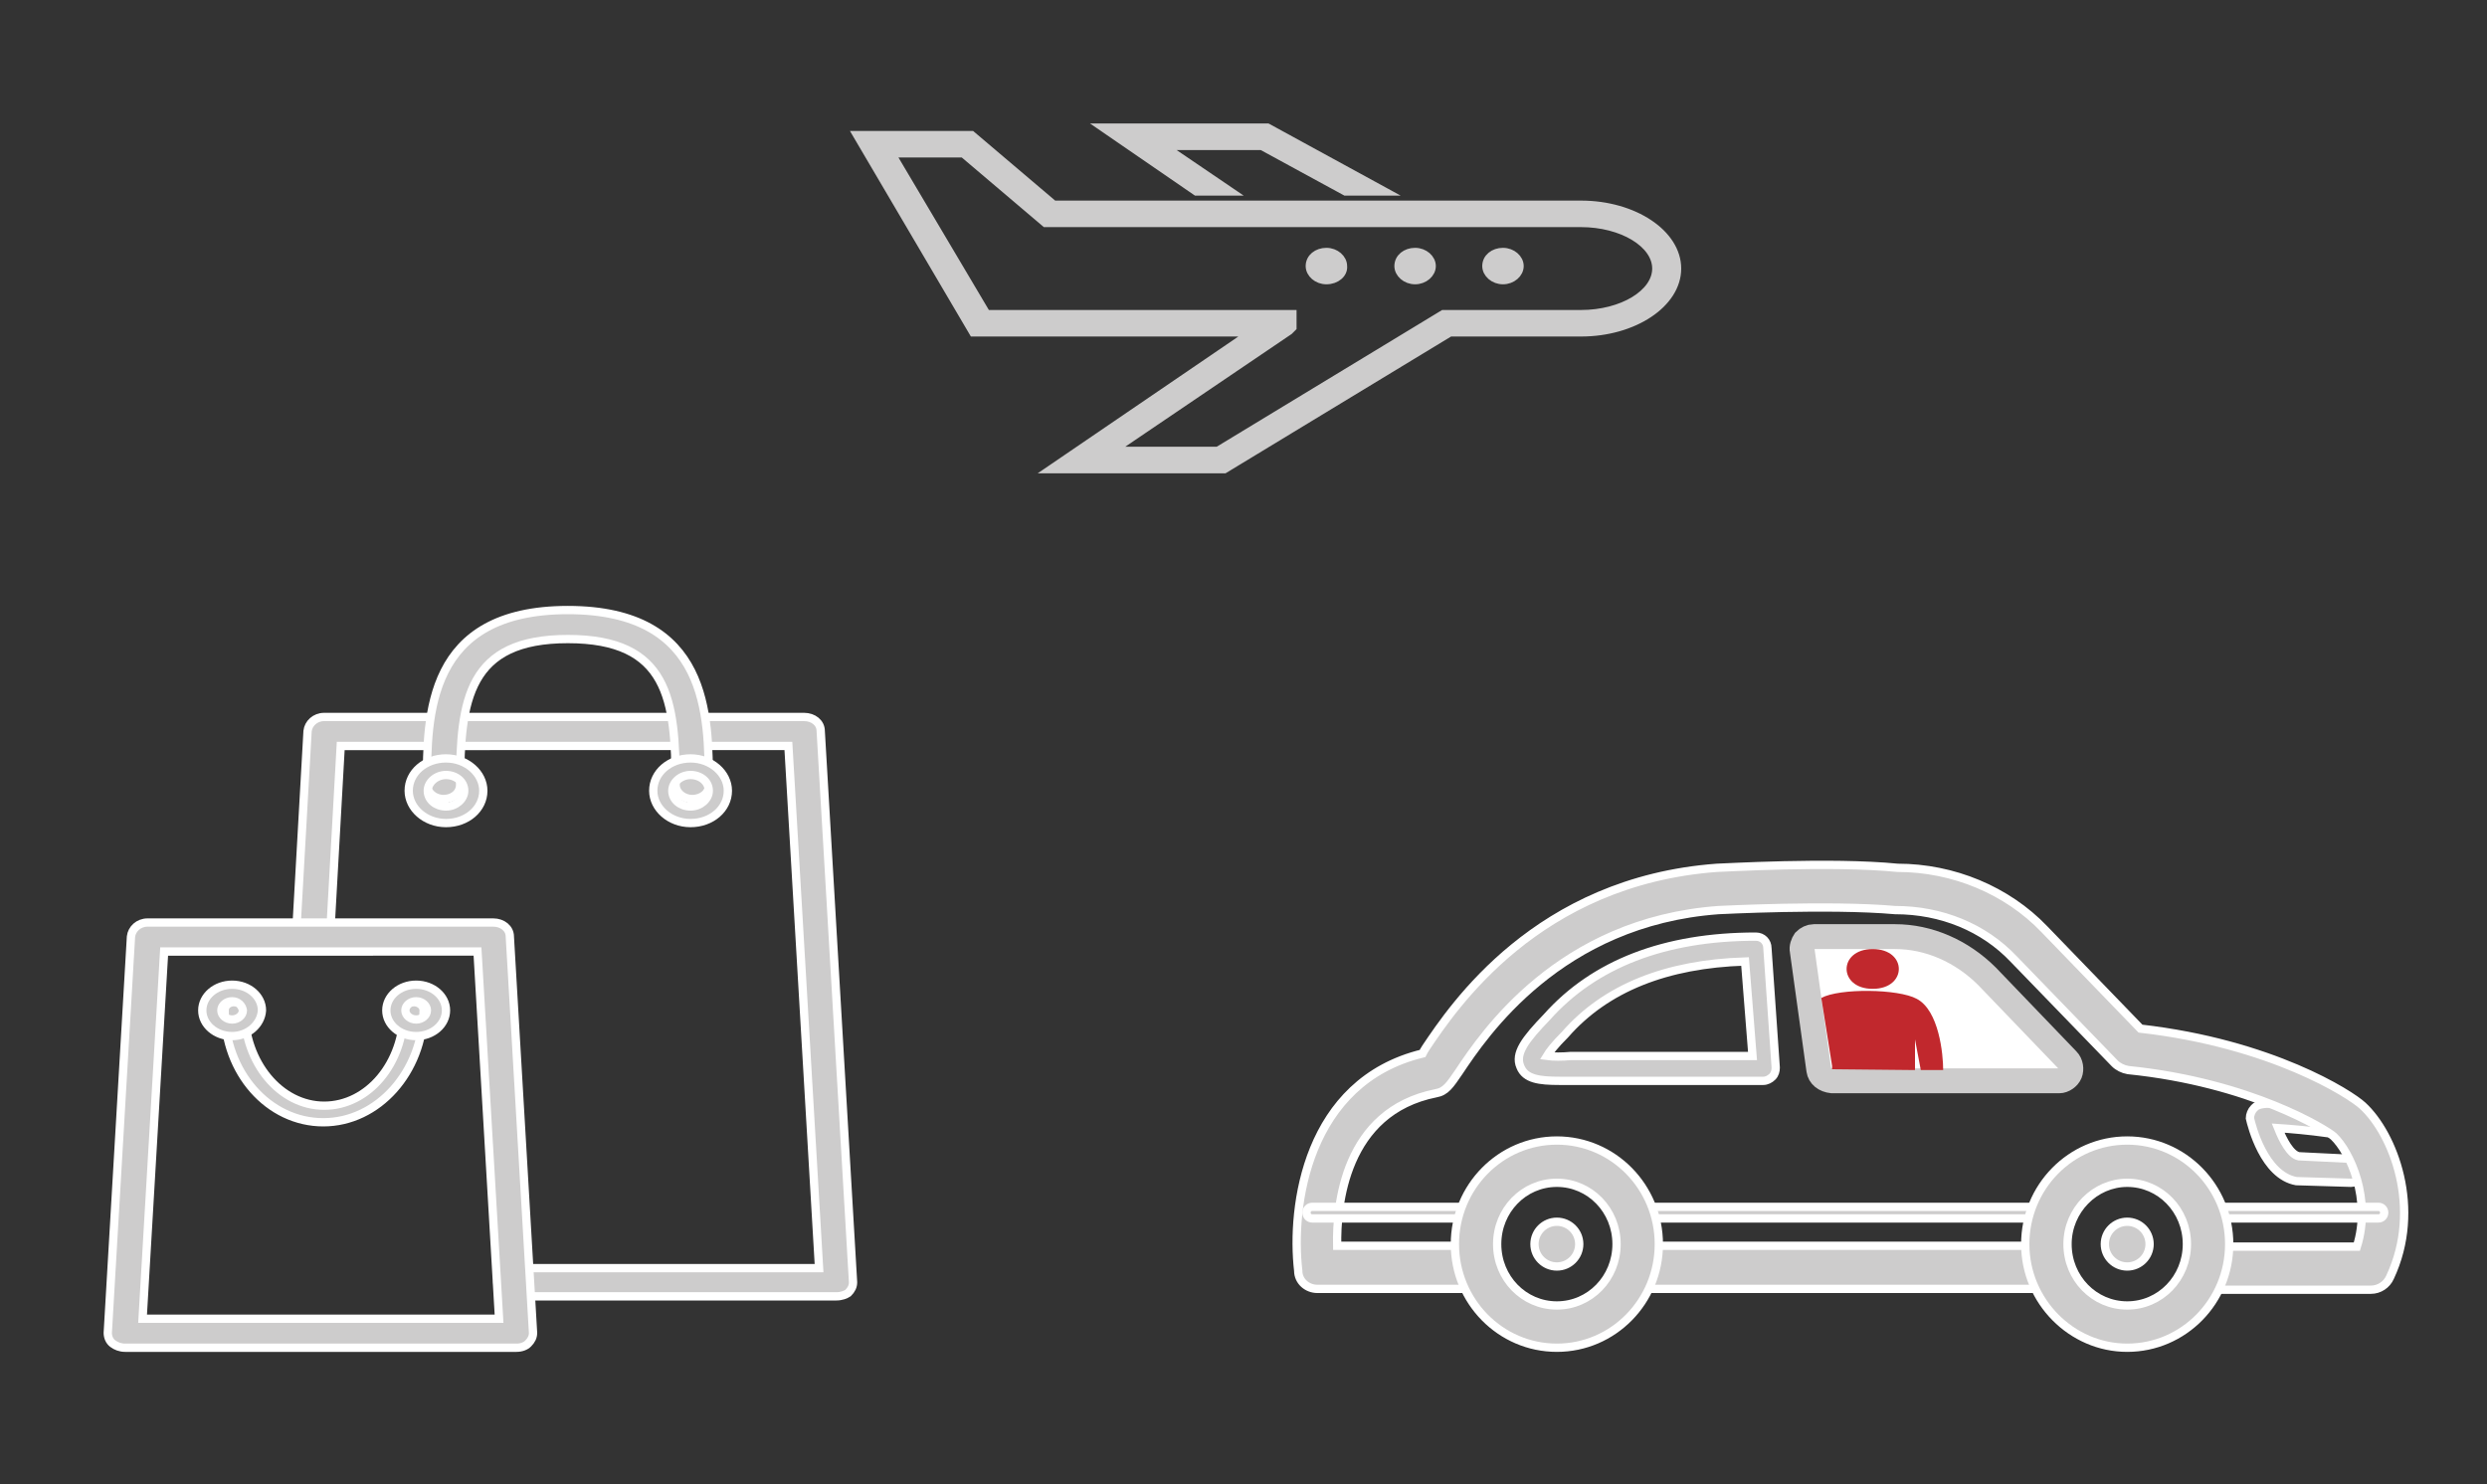 <?xml version="1.0" encoding="utf-8"?>
<!-- Generator: Adobe Illustrator 19.0.0, SVG Export Plug-In . SVG Version: 6.00 Build 0)  -->
<svg version="1.1" id="Layer_1" xmlns="http://www.w3.org/2000/svg" xmlns:xlink="http://www.w3.org/1999/xlink" x="0px" y="0px"
	 viewBox="0 0 300 179.1" style="enable-background:new 0 0 300 179.1;" xml:space="preserve">
<rect x="0" y="0" width="300" height="179.1" fill="#333333" stroke="none"/>
<style type="text/css">
	.st0{fill:#CDCCCC;stroke:#FFFFFF;stroke-miterlimit:10;}
	.st1{fill:#FFFFFF;stroke:#CDCCCC;stroke-width:3;stroke-miterlimit:10;}
	.st2{fill:#CDCCCC;stroke:#CDCCCC;stroke-miterlimit:10;}
	.st3{fill:#C1282D;}
</style>
<g id="XMLID_16_">
	<g id="XMLID_139_">
		<g id="XMLID_156_">
			<g id="XMLID_168_">
				<path id="XMLID_50_" class="st0" d="M100.9,156.4H62c-1.1,0-2-0.8-2-1.7s0.9-1.7,2-1.7h36.8l-3.7-63H41.1l-1.3,23.2
					c-0.1,1-1.1,1.4-2.2,1.4c-1.1,0-1.9-0.6-1.9-1.6l1.4-24.8c0.1-0.9,0.9-1.7,2-1.7h57.9c1.1,0,2,0.7,2,1.7l3.9,66.5
					c0,0.5-0.2,0.9-0.6,1.3C102,156.2,101.5,156.4,100.9,156.4z"/>
			</g>
			<g id="XMLID_157_">
				<g id="XMLID_166_">
					<path id="XMLID_49_" class="st0" d="M83.5,96.4c-1.1,0-2-0.8-2-1.7c0-10.3-0.9-17.6-13-17.6c-12,0-13,7.3-13,17.6
						c0,1-0.9,1.7-2,1.7s-2-0.8-2-1.7c0-8.4,0-21.1,17-21.1c17,0,17,12.7,17,21.1C85.6,95.6,84.7,96.4,83.5,96.4z"/>
				</g>
				<g id="XMLID_162_">
					<path id="XMLID_163_" class="st0" d="M53.8,99.3c-2.5,0-4.5-1.8-4.5-3.9c0-2.2,2-3.9,4.5-3.9c2.5,0,4.5,1.8,4.5,3.9
						C58.3,97.6,56.3,99.3,53.8,99.3z M53.8,93.5c-1.2,0-2.2,0.9-2.2,1.9c0,1.1,1,1.9,2.2,1.9c1.2,0,2.2-0.9,2.2-1.9
						C56,94.3,55,93.5,53.8,93.5z"/>
				</g>
				<g id="XMLID_158_">
					<path id="XMLID_159_" class="st0" d="M83.3,99.3c-2.5,0-4.5-1.8-4.5-3.9c0-2.2,2-3.9,4.5-3.9c2.5,0,4.5,1.8,4.5,3.9
						C87.8,97.6,85.8,99.3,83.3,99.3z M83.3,93.5c-1.2,0-2.2,0.9-2.2,1.9c0,1.1,1,1.9,2.2,1.9c1.2,0,2.2-0.9,2.2-1.9
						C85.5,94.3,84.5,93.5,83.3,93.5z"/>
				</g>
			</g>
		</g>
		<g id="XMLID_140_">
			<g id="XMLID_152_">
				<path id="XMLID_153_" class="st0" d="M62.3,162.6H15.1c-0.6,0-1.1-0.2-1.5-0.5c-0.4-0.3-0.6-0.8-0.6-1.3l2.8-47.8
					c0.1-0.9,0.9-1.7,2-1.7h41.7c1.1,0,2,0.7,2,1.7l2.8,47.8c0,0.5-0.2,0.9-0.6,1.3C63.4,162.4,62.9,162.6,62.3,162.6z M17.2,159.1
					h43l-2.6-44.3H19.8L17.2,159.1z"/>
			</g>
			<g id="XMLID_141_">
				<g id="XMLID_150_">
					<path id="XMLID_42_" class="st0" d="M39,135.4c-6.6,0-11.9-6-11.9-13.5c0-0.6,0.5-1,1.2-1c0.6,0,1.2,0.4,1.2,1
						c0,6.3,4.3,11.5,9.6,11.5c5.3,0,9.6-5.1,9.6-11.5c0-0.6,0.5-1,1.2-1c0.6,0,1.2,0.4,1.2,1C51,129.3,45.6,135.4,39,135.4z"/>
				</g>
				<g id="XMLID_146_">
					<path id="XMLID_147_" class="st0" d="M28,125c-2,0-3.6-1.4-3.6-3.1c0-1.7,1.6-3.1,3.6-3.1c2,0,3.6,1.4,3.6,3.1
						C31.5,123.6,29.9,125,28,125z M28,120.8c-0.7,0-1.3,0.5-1.3,1.1c0,0.6,0.6,1.1,1.3,1.1c0.7,0,1.3-0.5,1.3-1.1
						C29.2,121.3,28.7,120.8,28,120.8z"/>
				</g>
				<g id="XMLID_142_">
					<path id="XMLID_143_" class="st0" d="M50.2,125c-2,0-3.6-1.4-3.6-3.1c0-1.7,1.6-3.1,3.6-3.1c2,0,3.6,1.4,3.6,3.1
						C53.8,123.6,52.2,125,50.2,125z M50.2,120.8c-0.7,0-1.3,0.5-1.3,1.1c0,0.6,0.6,1.1,1.3,1.1s1.3-0.5,1.3-1.1
						C51.5,121.3,50.9,120.8,50.2,120.8z"/>
				</g>
			</g>
		</g>
	</g>
	<g id="XMLID_91_">
		<g id="XMLID_137_">
			<path id="XMLID_37_" class="st0" d="M283.6,142.7c0.4,0,0.8-0.2,1-0.4c0.3-0.3,0.4-0.7,0.4-1.1c0-0.8-0.8-1.5-1.5-1.4
				c0,0-0.1,0-0.1,0l-6.1-0.3c-1-0.2-1.9-1.9-2.5-3.4c1.5,0.1,3.8,0.3,5.9,0.6c0.8,0.1,1.5-0.5,1.6-1.3c0.1-0.8-0.5-1.5-1.3-1.6
				c-8.1-1.1-8.6-0.6-9.1-0.1c-0.3,0.3-0.5,0.8-0.5,1.2c0.2,0.9,1.7,6.9,5.6,7.6L283.6,142.7C283.6,142.7,283.6,142.7,283.6,142.7z"
				/>
		</g>
		<g id="XMLID_135_">
			<path id="XMLID_36_" class="st0" d="M197.9,155.5h48.7c1.4,0,2.5-1.2,2.5-2.6c0-1.4-1.1-2.6-2.5-2.6h-48.7
				c-1.4,0-2.5,1.2-2.5,2.6C195.4,154.4,196.5,155.5,197.9,155.5z"/>
		</g>
		<g id="XMLID_133_">
			<path id="XMLID_35_" class="st0" d="M158.9,155.5h18.9c1.4,0,2.5-1.2,2.5-2.6c0-1.4-1.1-2.6-2.5-2.6h-16.5
				c-0.1-4.9,0.9-16.2,11.9-18.4c1.2-0.2,1.7-1,2.8-2.6c3-4.5,12.1-18.1,31.3-19.5c0.1,0,13.4-0.7,21.3,0c5.6,0,10.7,2.1,14.3,5.9
				l12.2,12.6c0.4,0.4,1,0.7,1.6,0.8c14.8,1.5,23.9,7.2,24.8,8c2,1.9,4.6,7.6,2.8,13.3h-17.5c-1.4,0-2.5,1.2-2.5,2.6
				c0,1.4,1.1,2.6,2.5,2.6h19.2c1,0,1.9-0.6,2.3-1.5c3.9-8.3,0.4-17.3-3.3-20.7c-1.5-1.4-11-7.5-26.8-9.3l-11.6-12
				c-4.5-4.7-11-7.4-17.7-7.4c-8-0.8-21.3,0-21.8,0c-21.7,1.6-31.8,16.8-35.1,21.7c-0.2,0.3-0.3,0.5-0.4,0.7
				c-14,3.4-15.9,18.5-15,26.2C156.6,154.6,157.7,155.5,158.9,155.5z"/>
		</g>
		<g id="XMLID_123_">
			<path id="XMLID_124_" class="st1" d="M219.4,129.1l-2-14.4c-0.1-0.4,0.1-0.9,0.3-1.2c0.3-0.3,0.7-0.5,1.1-0.5h9.8
				c4,0,8,1.7,11.1,4.8l9.7,10.1c0.4,0.4,0.5,1.1,0.3,1.6c-0.2,0.5-0.8,0.9-1.3,0.9h-27.4C220.1,130.3,219.5,129.8,219.4,129.1z"/>
		</g>
		<g id="XMLID_119_">
			<path id="XMLID_120_" class="st0" d="M183.4,128.7c-0.7-1.6,0.6-3.3,3.2-6c5.7-6.4,14.2-9.7,25.2-9.7c0,0,0,0,0,0
				c0.8,0,1.4,0.6,1.4,1.4l1,14.4c0,0.4-0.1,0.8-0.4,1.1c-0.3,0.3-0.7,0.5-1.1,0.5l-23.4,0c-0.4,0-0.8,0-1.2,0
				C185.7,130.4,184,130.2,183.4,128.7z M210.5,116c-9.5,0.3-16.8,3.2-21.7,8.8c-1.3,1.3-1.9,2.1-2.2,2.6c0.7,0.1,1.9,0.1,2.9,0
				l21.9,0L210.5,116z"/>
		</g>
		<g id="XMLID_117_">
			<path id="XMLID_31_" class="st0" d="M267.1,147h19.8c0.4,0,0.7-0.3,0.7-0.7s-0.3-0.7-0.7-0.7h-19.8c-0.4,0-0.7,0.3-0.7,0.7
				S266.7,147,267.1,147z"/>
		</g>
		<g id="XMLID_115_">
			<path id="XMLID_30_" class="st0" d="M198.3,147h47.8c0.4,0,0.7-0.3,0.7-0.7s-0.3-0.7-0.7-0.7h-47.8c-0.4,0-0.7,0.3-0.7,0.7
				S197.9,147,198.3,147z"/>
		</g>
		<g id="XMLID_112_">
			<path id="XMLID_29_" class="st0" d="M158.3,147h19.5c0.4,0,0.7-0.3,0.7-0.7s-0.3-0.7-0.7-0.7h-19.5c-0.4,0-0.7,0.3-0.7,0.7
				S157.9,147,158.3,147z"/>
		</g>
		<g id="XMLID_102_">
			<g id="XMLID_105_">
				<path id="XMLID_107_" class="st0" d="M244.3,150.1c0-6.9,5.5-12.5,12.3-12.5c6.8,0,12.3,5.6,12.3,12.5s-5.5,12.5-12.3,12.5
					C249.9,162.6,244.3,157,244.3,150.1z M249.4,150.1c0,4.1,3.2,7.4,7.2,7.4c4,0,7.2-3.3,7.2-7.4s-3.2-7.4-7.2-7.4
					C252.7,142.7,249.4,146,249.4,150.1z"/>
			</g>
			<ellipse id="XMLID_26_" class="st0" cx="256.6" cy="150.1" rx="2.7" ry="2.7"/>
		</g>
		<g id="XMLID_93_">
			<g id="XMLID_96_">
				<path id="XMLID_98_" class="st0" d="M175.5,150.1c0-6.9,5.5-12.5,12.3-12.5c6.8,0,12.3,5.6,12.3,12.5s-5.5,12.5-12.3,12.5
					C181,162.6,175.5,157,175.5,150.1z M180.6,150.1c0,4.1,3.2,7.4,7.2,7.4c4,0,7.2-3.3,7.2-7.4s-3.2-7.4-7.2-7.4
					C183.8,142.7,180.6,146,180.6,150.1z"/>
			</g>
			<ellipse id="XMLID_23_" class="st0" cx="187.8" cy="150.1" rx="2.7" ry="2.7"/>
		</g>
	</g>
	<g id="XMLID_54_">
		<g id="XMLID_55_">
			<g id="XMLID_56_">
				<g id="XMLID_83_">
					<g id="XMLID_84_">
						<path id="XMLID_85_" class="st2" d="M147.7,56.6h-20.9L151,40.1h-33.6l-14-23.8h13.8l9.9,8.4h63.6c6.4,0,11.6,3.5,11.6,7.7
							c0,4.2-5.2,7.7-11.6,7.7h-15.8L147.7,56.6z M134.1,54.4h12.8l27.2-16.5h16.6c5,0,9.1-2.5,9.1-5.5c0-3-4.1-5.5-9.1-5.5h-64.6
							l-9.9-8.4h-8.7L119,37.9h36.9v1.6l-0.4,0.4L134.1,54.4z"/>
					</g>
				</g>
				<g id="XMLID_79_">
					<g id="XMLID_80_">
						<polygon id="XMLID_13_" class="st2" points="167,23.1 162.3,23.1 152.2,17.6 140.3,17.6 148.4,23.1 144.3,23.1 133.1,15.4 
							152.9,15.4 						"/>
					</g>
				</g>
				<g id="XMLID_74_">
					<g id="XMLID_75_">
						<path id="XMLID_76_" class="st2" d="M181.3,33.8c-1.1,0-2-0.8-2-1.7c0-1,0.9-1.7,2-1.7c1.1,0,2,0.8,2,1.7
							C183.3,33,182.4,33.8,181.3,33.8z M181.3,31.6c-0.3,0-0.5,0.2-0.5,0.5c0,0.3,0.2,0.5,0.5,0.5c0.3,0,0.5-0.2,0.5-0.5
							C181.8,31.8,181.6,31.6,181.3,31.6z"/>
					</g>
				</g>
				<g id="XMLID_69_">
					<g id="XMLID_70_">
						<path id="XMLID_71_" class="st2" d="M170.7,33.8c-1.1,0-2-0.8-2-1.7c0-1,0.9-1.7,2-1.7s2,0.8,2,1.7
							C172.7,33,171.8,33.8,170.7,33.8z M170.7,31.6c-0.3,0-0.5,0.2-0.5,0.5c0,0.3,0.2,0.5,0.5,0.5s0.5-0.2,0.5-0.5
							C171.2,31.8,171,31.6,170.7,31.6z"/>
					</g>
				</g>
				<g id="XMLID_57_">
					<g id="XMLID_58_">
						<path id="XMLID_66_" class="st2" d="M160,33.8c-1.1,0-2-0.8-2-1.7c0-1,0.9-1.7,2-1.7c1.1,0,2,0.8,2,1.7
							C162.1,33,161.2,33.8,160,33.8z M160,31.6c-0.3,0-0.5,0.2-0.5,0.5c0,0.3,0.2,0.5,0.5,0.5c0.3,0,0.5-0.2,0.5-0.5
							C160.6,31.8,160.3,31.6,160,31.6z"/>
					</g>
				</g>
			</g>
		</g>
	</g>
	<path id="XMLID_19_" class="st3" d="M225.9,114.5c4.2,0,4.2,4.8,0,4.8C221.7,119.3,221.7,114.5,225.9,114.5L225.9,114.5z
		 M227.5,115.7 M230.2,119.6 M235.1,128.4 M218.6,118.9 M219.7,120.4c2.2-1.2,9.3-1.1,11.5,0.1c2.7,1.4,3.2,6.7,3.2,8.6l-2.7,0
		l-0.7-3.7l0,3.7l-10-0.1l0-0.4l0,0"/>
</g>
</svg>
